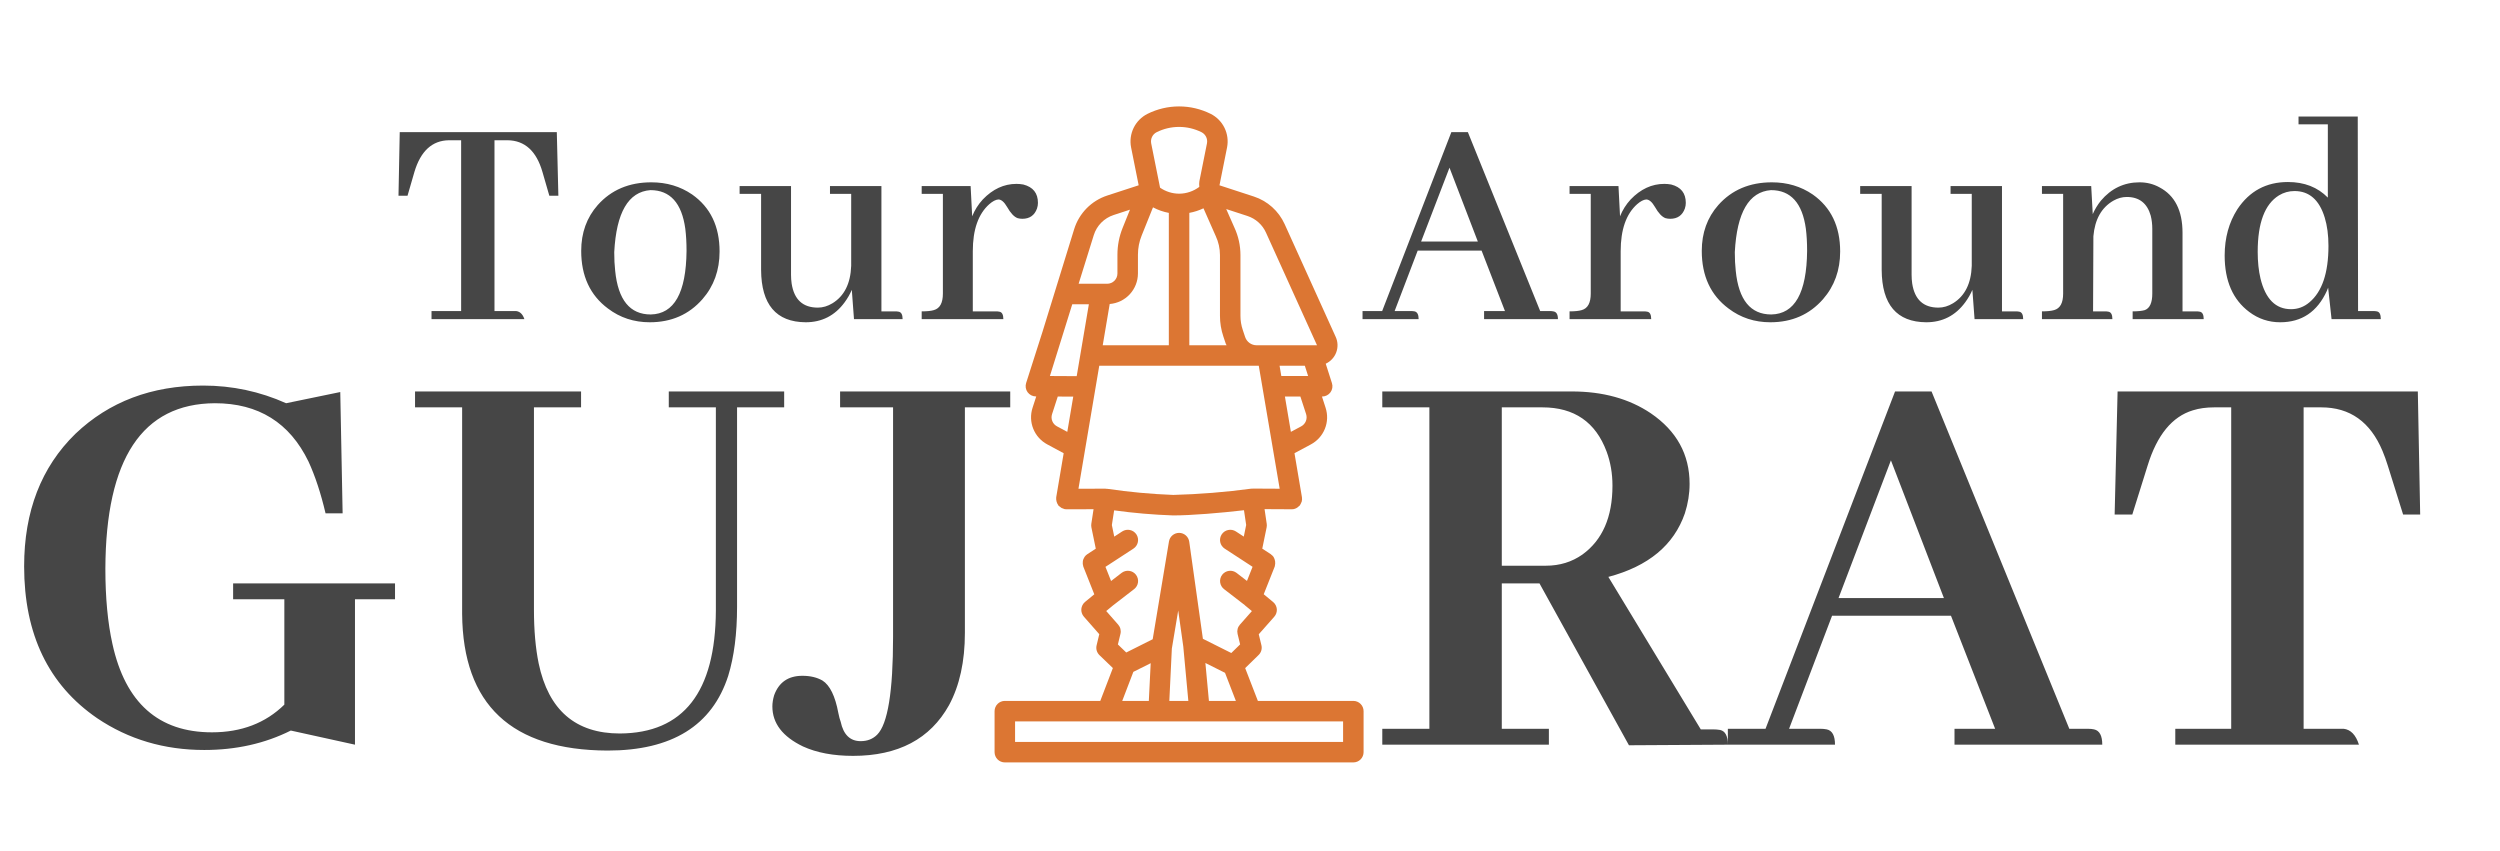 <svg width="141" height="48" viewBox="0 0 141 48" fill="none" xmlns="http://www.w3.org/2000/svg">
<path d="M29.576 18H24.338V17.543H26.008V7.91H25.322C24.373 7.922 23.723 8.52 23.371 9.703L22.984 11.039H22.475L22.545 7.453H31.404L31.492 11.039H30.982L30.596 9.703C30.256 8.52 29.6 7.922 28.627 7.91H27.889V17.543H29.102C29.324 17.566 29.482 17.719 29.576 18ZM34.643 14.221C34.643 14.607 34.66 14.959 34.696 15.275C34.86 16.916 35.528 17.736 36.7 17.736C38.024 17.713 38.698 16.518 38.721 14.15C38.721 13.693 38.698 13.277 38.651 12.902C38.452 11.449 37.795 10.723 36.682 10.723C35.44 10.816 34.76 11.982 34.643 14.221ZM36.735 10.283C37.602 10.283 38.37 10.512 39.037 10.969C40.069 11.695 40.584 12.768 40.584 14.185C40.584 15.24 40.262 16.137 39.617 16.875C38.856 17.742 37.865 18.176 36.647 18.176C35.756 18.176 34.971 17.918 34.291 17.402C33.283 16.652 32.78 15.568 32.78 14.15C32.78 13.131 33.09 12.27 33.711 11.566C34.473 10.711 35.481 10.283 36.735 10.283ZM50.467 17.561C50.55 17.561 50.62 17.566 50.678 17.578C50.831 17.602 50.907 17.742 50.907 18H48.165L48.042 16.348C47.936 16.594 47.801 16.828 47.637 17.051C47.087 17.801 46.354 18.176 45.44 18.176C43.776 18.164 42.938 17.18 42.926 15.223V10.934H41.714V10.494H44.614V15.504C44.614 15.668 44.626 15.832 44.649 15.996C44.79 16.898 45.282 17.35 46.126 17.35C46.407 17.35 46.682 17.268 46.952 17.104C47.62 16.693 47.971 15.99 48.007 14.994V10.934H46.811V10.494H49.712V17.561H50.467ZM56.149 17.561C56.231 17.561 56.302 17.566 56.36 17.578C56.513 17.602 56.589 17.742 56.589 18H51.983V17.561C52.288 17.561 52.517 17.537 52.669 17.49C53.009 17.396 53.179 17.086 53.179 16.559V10.934H51.983V10.494H54.743L54.831 12.199C54.972 11.848 55.171 11.531 55.429 11.25C55.991 10.664 56.624 10.371 57.327 10.371C57.456 10.371 57.585 10.383 57.714 10.406C58.265 10.547 58.54 10.893 58.54 11.443C58.54 11.549 58.522 11.654 58.487 11.76C58.347 12.146 58.071 12.34 57.661 12.34C57.567 12.34 57.48 12.328 57.397 12.305C57.198 12.234 56.999 12.023 56.8 11.672C56.636 11.391 56.472 11.25 56.308 11.25C56.155 11.262 55.985 11.35 55.798 11.514C55.177 12.065 54.866 12.949 54.866 14.168V17.561H56.149ZM87.868 18H83.702V17.543H84.88L83.561 14.133H79.958L78.657 17.543H79.571C79.641 17.543 79.712 17.549 79.782 17.561C79.934 17.596 80.011 17.742 80.011 18H76.847V17.543H77.954L81.856 7.453H82.788L86.866 17.543H87.429C87.487 17.543 87.546 17.549 87.604 17.561C87.78 17.584 87.868 17.73 87.868 18ZM83.35 13.623L81.751 9.457L80.151 13.623H83.35ZM92.689 17.561C92.771 17.561 92.841 17.566 92.9 17.578C93.052 17.602 93.128 17.742 93.128 18H88.523V17.561C88.827 17.561 89.056 17.537 89.208 17.49C89.548 17.396 89.718 17.086 89.718 16.559V10.934H88.523V10.494H91.282L91.37 12.199C91.511 11.848 91.71 11.531 91.968 11.25C92.531 10.664 93.163 10.371 93.866 10.371C93.995 10.371 94.124 10.383 94.253 10.406C94.804 10.547 95.079 10.893 95.079 11.443C95.079 11.549 95.062 11.654 95.027 11.76C94.886 12.146 94.611 12.34 94.2 12.34C94.107 12.34 94.019 12.328 93.937 12.305C93.737 12.234 93.538 12.023 93.339 11.672C93.175 11.391 93.011 11.25 92.847 11.25C92.695 11.262 92.525 11.35 92.337 11.514C91.716 12.065 91.406 12.949 91.406 14.168V17.561H92.689ZM97.843 14.221C97.843 14.607 97.861 14.959 97.896 15.275C98.06 16.916 98.728 17.736 99.9 17.736C101.224 17.713 101.898 16.518 101.921 14.15C101.921 13.693 101.898 13.277 101.851 12.902C101.652 11.449 100.996 10.723 99.882 10.723C98.64 10.816 97.96 11.982 97.843 14.221ZM99.935 10.283C100.802 10.283 101.57 10.512 102.238 10.969C103.269 11.695 103.785 12.768 103.785 14.185C103.785 15.24 103.462 16.137 102.818 16.875C102.056 17.742 101.066 18.176 99.847 18.176C98.957 18.176 98.171 17.918 97.492 17.402C96.484 16.652 95.98 15.568 95.98 14.15C95.98 13.131 96.291 12.27 96.912 11.566C97.673 10.711 98.681 10.283 99.935 10.283ZM113.668 17.561C113.75 17.561 113.82 17.566 113.879 17.578C114.031 17.602 114.107 17.742 114.107 18H111.365L111.242 16.348C111.137 16.594 111.002 16.828 110.838 17.051C110.287 17.801 109.555 18.176 108.64 18.176C106.976 18.164 106.139 17.18 106.127 15.223V10.934H104.914V10.494H107.814V15.504C107.814 15.668 107.826 15.832 107.849 15.996C107.99 16.898 108.482 17.35 109.326 17.35C109.607 17.35 109.883 17.268 110.152 17.104C110.82 16.693 111.172 15.99 111.207 14.994V10.934H110.012V10.494H112.912V17.561H113.668ZM118.699 17.561C118.781 17.561 118.852 17.566 118.91 17.578C119.063 17.602 119.139 17.742 119.139 18H115.166V17.561C115.459 17.561 115.688 17.537 115.852 17.49C116.192 17.396 116.361 17.086 116.361 16.559V10.934H115.166V10.494H117.944L118.031 12.076C118.149 11.807 118.301 11.555 118.488 11.32C119.074 10.629 119.801 10.283 120.668 10.283C121.078 10.283 121.453 10.377 121.793 10.565C122.66 11.021 123.094 11.877 123.094 13.131V17.561H123.85C123.932 17.561 124.002 17.566 124.061 17.578C124.213 17.602 124.289 17.742 124.289 18H120.281V17.561C120.574 17.561 120.803 17.537 120.967 17.49C121.248 17.385 121.389 17.074 121.389 16.559V12.902C121.389 12.645 121.36 12.398 121.301 12.164C121.102 11.461 120.651 11.109 119.947 11.109C119.69 11.109 119.438 11.18 119.192 11.32C118.524 11.707 118.149 12.375 118.067 13.324L118.049 17.561H118.699ZM131.5 18L131.307 16.225C131.284 16.283 131.26 16.342 131.237 16.4C130.698 17.584 129.819 18.176 128.6 18.176C127.956 18.176 127.375 17.982 126.86 17.596C125.934 16.904 125.471 15.844 125.471 14.414C125.471 13.418 125.711 12.545 126.192 11.795C126.872 10.775 127.821 10.266 129.04 10.266C129.965 10.266 130.715 10.559 131.29 11.145V7.014H129.637V6.574H132.977L132.995 17.543H133.856C133.926 17.543 133.991 17.549 134.049 17.561C134.202 17.584 134.278 17.73 134.278 18H131.5ZM127.334 14.203C127.334 14.766 127.387 15.27 127.493 15.715C127.774 16.863 128.348 17.438 129.215 17.438C129.602 17.438 129.948 17.309 130.252 17.051C130.967 16.453 131.325 15.393 131.325 13.869C131.325 13.26 131.254 12.727 131.114 12.27C130.809 11.273 130.241 10.775 129.409 10.775C129.092 10.775 128.799 10.857 128.53 11.021C127.733 11.514 127.334 12.574 127.334 14.203Z" fill="#464646"/>
<path d="M13.148 32.902H22.279V33.799H20.021V42L16.402 41.203C14.941 41.934 13.315 42.299 11.521 42.299C9.264 42.299 7.249 41.701 5.479 40.506C2.734 38.624 1.361 35.769 1.361 31.939C1.361 28.84 2.324 26.35 4.25 24.469C6.154 22.654 8.555 21.746 11.455 21.746C13.093 21.746 14.654 22.078 16.137 22.742L19.191 22.111L19.324 28.951H18.361C18.096 27.822 17.775 26.848 17.398 26.029C16.336 23.838 14.576 22.742 12.119 22.742C8.024 22.764 5.965 25.874 5.943 32.072C5.943 33.71 6.076 35.127 6.342 36.322C7.072 39.643 8.943 41.303 11.953 41.303C13.613 41.303 14.975 40.783 16.037 39.742V33.799H13.148V32.902ZM23.408 22.975V22.078H32.772V22.975H30.115V34.397C30.115 35.547 30.204 36.555 30.381 37.418C30.934 40.052 32.462 41.369 34.963 41.369C38.549 41.347 40.353 39.034 40.375 34.43V22.975H37.719V22.078H44.227V22.975H41.57V34.23C41.57 35.736 41.404 37.031 41.072 38.115C40.165 40.926 37.896 42.332 34.266 42.332C28.842 42.31 26.109 39.742 26.064 34.629V22.975H23.408ZM56.977 22.975H54.42V35.691C54.42 37.307 54.121 38.669 53.523 39.775C52.461 41.679 50.657 42.631 48.111 42.631C47.005 42.631 46.064 42.454 45.289 42.1C44.138 41.546 43.562 40.794 43.562 39.842C43.562 39.643 43.596 39.432 43.662 39.211C43.928 38.48 44.459 38.115 45.256 38.115C45.699 38.115 46.075 38.204 46.385 38.381C46.805 38.647 47.104 39.255 47.281 40.207C47.325 40.428 47.37 40.594 47.414 40.705C47.569 41.435 47.945 41.801 48.543 41.801C48.919 41.801 49.229 41.679 49.473 41.435C50.07 40.838 50.369 39.001 50.369 35.924V22.975H47.381V22.078H56.977V22.975ZM87.357 42H77.961V41.103H80.617V22.975H77.961V22.078H88.652C90.401 22.078 91.884 22.488 93.102 23.307C94.562 24.303 95.293 25.631 95.293 27.291C95.293 27.844 95.204 28.398 95.027 28.951C94.408 30.744 92.969 31.939 90.711 32.537L95.924 41.137H96.621C96.754 41.137 96.887 41.148 97.019 41.17C97.307 41.236 97.451 41.513 97.451 42L91.873 42.033L86.826 32.902H84.701V41.103H87.357V42ZM86.992 22.975H84.701V31.906H87.191C87.966 31.906 88.652 31.696 89.25 31.275C90.379 30.456 90.943 29.162 90.943 27.391C90.943 26.704 90.833 26.062 90.611 25.465C89.992 23.805 88.785 22.975 86.992 22.975ZM118.568 42H110.234V41.103H112.525L110.035 34.728H103.328L100.904 41.103H102.664C102.797 41.103 102.919 41.115 103.029 41.137C103.339 41.203 103.494 41.491 103.494 42H97.451V41.103H99.576L106.881 22.078H108.939L116.709 41.103H117.738C117.893 41.103 118.015 41.115 118.104 41.137C118.413 41.203 118.568 41.491 118.568 42ZM109.637 33.732L106.648 25.963L103.693 33.732H109.637ZM133.045 42H122.686V41.103H125.84V22.975H124.877C124.434 22.975 124.036 23.03 123.682 23.141C122.508 23.495 121.656 24.535 121.125 26.262L120.262 29.018H119.266L119.432 22.078H136.365L136.498 29.018H135.535L134.672 26.262C134.583 25.974 134.484 25.697 134.373 25.432C133.687 23.794 132.536 22.975 130.92 22.975H129.924V41.103H132.182C132.58 41.148 132.868 41.447 133.045 42Z" fill="#464646"/>
<path d="M76.328 39.531H70.944L70.228 37.681L70.986 36.941C71.058 36.871 71.11 36.784 71.138 36.688C71.165 36.591 71.168 36.49 71.144 36.392L70.994 35.773L71.869 34.783C71.921 34.725 71.96 34.657 71.984 34.584C72.009 34.51 72.019 34.433 72.013 34.355C72.007 34.278 71.985 34.203 71.949 34.134C71.914 34.065 71.864 34.004 71.805 33.955L71.274 33.516L71.894 31.955C71.9 31.941 71.898 31.926 71.903 31.912C71.924 31.827 71.928 31.739 71.915 31.652C71.902 31.566 71.871 31.482 71.826 31.407C71.789 31.357 71.744 31.312 71.692 31.276C71.686 31.271 71.683 31.264 71.676 31.259L71.673 31.257L71.192 30.943L71.438 29.742C71.451 29.675 71.453 29.608 71.443 29.541L71.321 28.715L72.856 28.723H72.858C72.891 28.723 72.924 28.721 72.957 28.715C73.075 28.692 73.182 28.632 73.264 28.544C73.275 28.533 73.29 28.531 73.3 28.519C73.305 28.513 73.305 28.506 73.31 28.5C73.345 28.453 73.372 28.401 73.391 28.346C73.401 28.328 73.41 28.309 73.417 28.289C73.438 28.211 73.442 28.13 73.43 28.051L73.43 28.049L73.399 27.865L73.009 25.561L73.933 25.065C74.292 24.873 74.572 24.561 74.724 24.183C74.876 23.806 74.89 23.387 74.764 23L74.558 22.364H74.571C74.662 22.364 74.752 22.343 74.833 22.301C74.915 22.26 74.985 22.2 75.038 22.127C75.092 22.053 75.128 21.968 75.142 21.878C75.157 21.788 75.15 21.696 75.122 21.61L74.771 20.513C75.046 20.386 75.26 20.155 75.365 19.871C75.471 19.587 75.459 19.272 75.332 18.997L72.453 12.639C72.287 12.274 72.047 11.947 71.749 11.679C71.45 11.411 71.099 11.208 70.717 11.084L68.784 10.453L68.779 10.45L69.207 8.312C69.28 7.938 69.229 7.552 69.062 7.21C68.895 6.869 68.62 6.591 68.281 6.421C67.727 6.146 67.118 6.002 66.5 6.002C65.882 6.002 65.272 6.146 64.719 6.421C64.379 6.592 64.105 6.869 63.938 7.21C63.771 7.552 63.72 7.939 63.793 8.312L64.221 10.45L62.449 11.028C62.009 11.172 61.61 11.419 61.285 11.749C60.961 12.079 60.72 12.482 60.583 12.924L58.801 18.7L57.873 21.605C57.846 21.691 57.839 21.783 57.853 21.872C57.868 21.962 57.903 22.047 57.956 22.12C58.01 22.193 58.08 22.253 58.16 22.295C58.241 22.336 58.33 22.358 58.421 22.359L58.444 22.359L58.236 23C58.11 23.387 58.124 23.806 58.276 24.183C58.428 24.561 58.708 24.872 59.067 25.064L59.991 25.562L59.57 28.049C59.555 28.208 59.597 28.367 59.688 28.498C59.693 28.504 59.694 28.513 59.699 28.519C59.756 28.562 59.812 28.605 59.869 28.648C59.9 28.663 59.931 28.675 59.964 28.684C59.99 28.697 60.017 28.707 60.045 28.715C60.076 28.721 60.108 28.723 60.14 28.723L60.142 28.723L61.676 28.72L61.551 29.54C61.541 29.608 61.542 29.677 61.555 29.744L61.802 30.945L61.321 31.259C61.26 31.3 61.208 31.351 61.167 31.411C61.155 31.43 61.145 31.45 61.136 31.471C61.112 31.512 61.094 31.556 61.081 31.601C61.075 31.627 61.072 31.652 61.07 31.678C61.065 31.721 61.064 31.765 61.068 31.807C61.078 31.857 61.089 31.907 61.099 31.957L61.718 33.519L61.195 33.95C61.136 33.999 61.087 34.06 61.051 34.129C61.015 34.197 60.994 34.273 60.987 34.35C60.981 34.427 60.99 34.505 61.015 34.578C61.039 34.651 61.078 34.719 61.129 34.778L61.999 35.768L61.848 36.398C61.824 36.496 61.827 36.599 61.855 36.696C61.884 36.792 61.937 36.88 62.009 36.95L62.766 37.678L62.056 39.531H56.672C56.596 39.531 56.521 39.546 56.451 39.575C56.38 39.604 56.317 39.647 56.263 39.701C56.209 39.754 56.167 39.818 56.138 39.888C56.109 39.958 56.094 40.034 56.094 40.11V42.422C56.094 42.498 56.109 42.573 56.138 42.643C56.167 42.714 56.209 42.777 56.263 42.831C56.317 42.885 56.38 42.927 56.451 42.956C56.521 42.985 56.596 43 56.672 43H76.328C76.404 43 76.479 42.985 76.549 42.956C76.62 42.927 76.683 42.885 76.737 42.831C76.791 42.777 76.833 42.714 76.862 42.643C76.891 42.573 76.906 42.498 76.906 42.422V40.11C76.906 40.034 76.891 39.958 76.862 39.888C76.833 39.818 76.791 39.754 76.737 39.701C76.683 39.647 76.62 39.604 76.549 39.575C76.479 39.546 76.404 39.531 76.328 39.531ZM73.387 24.046L72.806 24.357L72.469 22.364H73.341L73.665 23.357C73.706 23.486 73.702 23.626 73.651 23.752C73.6 23.878 73.507 23.982 73.387 24.046ZM72.266 21.208L72.168 20.629H73.593L73.778 21.208H72.266ZM70.358 12.182C70.587 12.257 70.798 12.379 70.977 12.54C71.157 12.7 71.301 12.896 71.4 13.116L74.279 19.473H70.872C70.73 19.473 70.591 19.429 70.476 19.346C70.36 19.263 70.273 19.147 70.227 19.012L70.094 18.614C70.006 18.354 69.961 18.082 69.962 17.808V14.383C69.961 13.847 69.844 13.318 69.619 12.833L69.159 11.791L70.358 12.182ZM68.566 13.311C68.724 13.647 68.805 14.013 68.806 14.383V17.808C68.805 18.208 68.871 18.605 68.999 18.984L69.132 19.381C69.144 19.415 69.167 19.441 69.18 19.473H67.078V12.006C67.354 11.956 67.623 11.869 67.876 11.748L68.566 13.311ZM65.237 7.455C65.629 7.26 66.061 7.158 66.5 7.158C66.939 7.158 67.371 7.26 67.763 7.455C67.877 7.512 67.968 7.604 68.024 7.718C68.08 7.832 68.097 7.961 68.073 8.085L67.645 10.223C67.63 10.324 67.628 10.427 67.641 10.529L67.632 10.547C67.312 10.784 66.927 10.916 66.529 10.924H66.501C66.117 10.922 65.743 10.804 65.427 10.585L64.927 8.086C64.903 7.961 64.92 7.832 64.976 7.718C65.031 7.604 65.123 7.512 65.237 7.455ZM64.18 14.364C64.18 13.994 64.251 13.627 64.39 13.284L65.029 11.694C65.309 11.844 65.61 11.949 65.922 12.007V19.473H62.194L62.587 17.146C63.02 17.111 63.424 16.915 63.719 16.597C64.014 16.278 64.178 15.86 64.18 15.426V14.364ZM61.688 13.265C61.77 13 61.914 12.758 62.109 12.56C62.304 12.362 62.544 12.213 62.808 12.127L63.73 11.826L63.317 12.852C63.123 13.333 63.023 13.846 63.023 14.364V15.426C63.023 15.58 62.962 15.726 62.854 15.835C62.745 15.943 62.599 16.004 62.445 16.004H60.835L61.688 13.265ZM60.195 24.357L59.613 24.045C59.494 23.982 59.4 23.878 59.349 23.752C59.298 23.626 59.294 23.486 59.336 23.358L59.658 22.365L60.531 22.37L60.195 24.357ZM59.215 21.207L60.475 17.161H61.412L60.726 21.215L59.215 21.207ZM60.825 27.565L61.998 20.629H70.995L72.174 27.564L70.654 27.556H70.651C70.639 27.556 70.629 27.562 70.617 27.563C70.603 27.564 70.589 27.558 70.575 27.56C69.115 27.757 67.645 27.875 66.171 27.914C64.919 27.866 63.669 27.75 62.429 27.567C62.416 27.565 62.403 27.571 62.389 27.57C62.376 27.569 62.364 27.561 62.35 27.561L60.825 27.565ZM62.391 34.462L62.778 34.142L63.963 33.227C64.023 33.181 64.074 33.123 64.112 33.057C64.15 32.991 64.174 32.919 64.184 32.843C64.194 32.768 64.188 32.691 64.168 32.618C64.149 32.545 64.114 32.476 64.068 32.416C64.021 32.355 63.964 32.305 63.898 32.267C63.832 32.23 63.759 32.205 63.683 32.196C63.608 32.186 63.531 32.192 63.458 32.212C63.385 32.232 63.316 32.266 63.256 32.313L62.665 32.769L62.348 31.97L62.711 31.734L62.764 31.7L63.926 30.942C63.989 30.901 64.044 30.847 64.087 30.784C64.13 30.721 64.16 30.651 64.175 30.576C64.191 30.502 64.192 30.425 64.178 30.351C64.164 30.276 64.135 30.205 64.094 30.141C64.052 30.078 63.999 30.023 63.936 29.98C63.873 29.937 63.803 29.907 63.728 29.892C63.654 29.876 63.577 29.875 63.503 29.889C63.428 29.903 63.357 29.932 63.293 29.973L62.844 30.266L62.709 29.613L62.837 28.784C63.94 28.937 65.051 29.032 66.165 29.07C67.191 29.07 68.843 28.931 70.161 28.777L70.284 29.61L70.15 30.264L69.704 29.973C69.575 29.889 69.418 29.86 69.268 29.892C69.118 29.923 68.987 30.013 68.903 30.141C68.819 30.27 68.79 30.426 68.821 30.576C68.853 30.727 68.943 30.858 69.071 30.942L70.23 31.697L70.263 31.719L70.645 31.968L70.329 32.764L69.744 32.313C69.684 32.266 69.615 32.232 69.542 32.212C69.469 32.192 69.392 32.186 69.317 32.196C69.241 32.205 69.169 32.23 69.103 32.267C69.037 32.305 68.979 32.355 68.932 32.416C68.886 32.476 68.852 32.545 68.832 32.618C68.812 32.691 68.806 32.768 68.816 32.843C68.826 32.919 68.851 32.992 68.888 33.057C68.926 33.123 68.977 33.181 69.037 33.227L70.208 34.131L70.214 34.141L70.607 34.465L69.929 35.232C69.868 35.301 69.823 35.385 69.801 35.475C69.778 35.565 69.778 35.659 69.799 35.75L69.943 36.344L69.445 36.83L67.843 36.028L67.073 30.552C67.053 30.416 66.986 30.29 66.882 30.199C66.779 30.107 66.646 30.056 66.508 30.054H66.5C66.363 30.055 66.231 30.103 66.126 30.192C66.022 30.28 65.952 30.403 65.93 30.538L65.012 36.053L63.52 36.801L63.049 36.347L63.194 35.748C63.216 35.657 63.215 35.563 63.193 35.474C63.171 35.383 63.127 35.3 63.066 35.23L62.391 34.462ZM69.703 39.531H68.183L67.984 37.392L69.091 37.947L69.703 39.531ZM67.022 39.531H65.95L66.092 36.581L66.451 34.432L66.737 36.462L67.022 39.531ZM64.899 37.404L64.794 39.531H63.294L63.921 37.893L64.899 37.404ZM75.75 41.844H57.25V40.688H75.75V41.844Z" fill="#DC7633"/>
</svg>

